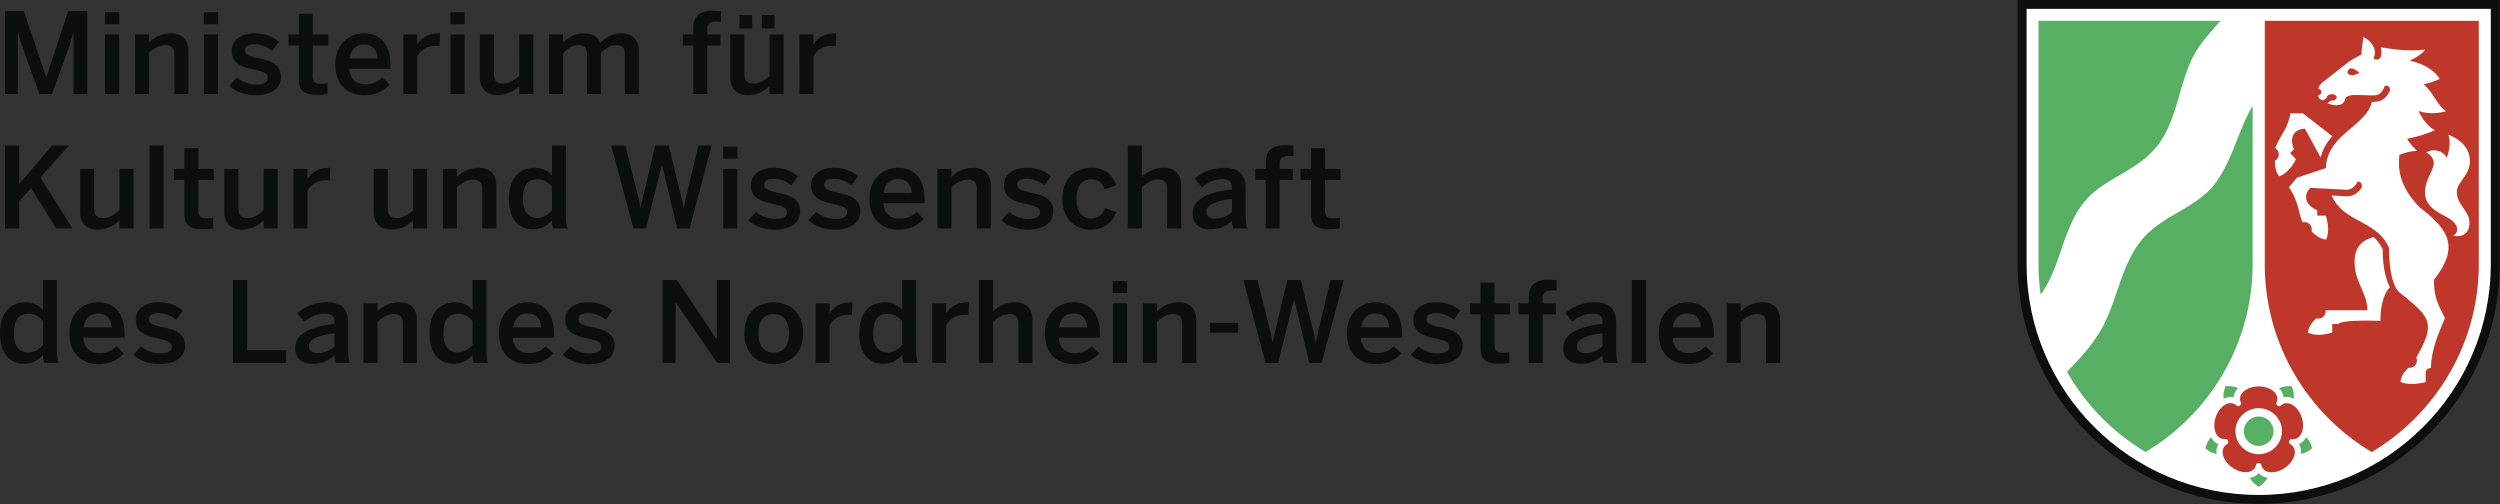<svg xmlns="http://www.w3.org/2000/svg" width="233" height="47" viewBox="0 0 233 47">
    <rect x="0" y="0" width="233" height="47" fill="#333333" stroke="none"/>
    <g fill="none" fill-rule="evenodd">
        <path fill="#FFF" d="M210.51 46.73c-12.275 0-22.238-9.906-22.238-22.122V.218h44.487v24.39c-.01 12.216-9.973 22.123-22.249 22.123z"/>
        <path fill="#0D0E0E" d="M232.142 24.618c0 11.885-9.69 21.512-21.632 21.512-11.94 0-21.63-9.627-21.63-21.512V.828h43.262v23.79zM232.979 0v24.618c0 12.34-10.057 22.34-22.469 22.34-12.4 0-22.468-10-22.468-22.34V0h44.937z"/>
        <path fill="#57AF63" fill-rule="nonzero" d="M209.945 9.856v14.752c0 7.443-4.008 13.944-9.973 17.516a20.423 20.423 0 0 1-7.325-7.474c1.088-1.119 2.145-2.257 2.972-3.582 1.684-2.702 1.936-6.129 3.934-8.645 1.853-2.329 5.107-2.981 6.855-5.269 1.654-2.184 2.166-4.948 3.537-7.298zM190 1.936h16.964a29.637 29.637 0 0 0-1.81 2.133c-2.136 2.826-1.926 6.76-4.093 9.524-1.883 2.412-5.086 3.043-6.854 5.28-1.999 2.525-2.135 6.004-4.019 8.592a21.326 21.326 0 0 1-.199-2.847V1.936h.01zm20.511 39.619c-.763 0-1.38-.611-1.38-1.367s.617-1.366 1.38-1.366c.764 0 1.382.61 1.382 1.366 0 .756-.618 1.367-1.382 1.367zm4.427-.818c.272.29.46.662.544 1.045a2.13 2.13 0 0 1-1.057.528 1.33 1.33 0 0 0-.167-.931c.303-.114.534-.352.68-.642zm-2.532-4.545a2.303 2.303 0 0 1 1.182-.186c.168.362.23.766.189 1.16-.293-.156-.618-.218-.942-.125a1.444 1.444 0 0 0-.43-.849zm-5.16.973c-.052-.393.021-.797.178-1.17.398-.041.806.021 1.172.187-.24.227-.397.517-.418.849-.314-.073-.628-.01-.932.134zm-.648 5.156a2.22 2.22 0 0 1-1.057-.528c.083-.394.272-.756.544-1.046.146.29.366.528.68.652-.188.28-.23.6-.167.922zm4.75 2.205a2.233 2.233 0 0 1-.837.838 2.282 2.282 0 0 1-.837-.828c.325-.052.628-.186.837-.445.22.248.513.383.838.435z"/>
        <path fill="#BF362B" d="M212.677 40.188c0 1.18-.974 2.143-2.167 2.143-1.193 0-2.166-.963-2.166-2.143 0-1.18.973-2.143 2.166-2.143s2.167.963 2.167 2.143zm-4.647 3.375c-.91-.652-1.245-1.791-.377-2.226a.357.357 0 0 0-.136-.424c-.962.155-1.37-.963-1.015-2.019.346-1.056 1.33-1.729 2.02-1.035a.37.37 0 0 0 .366-.259c-.45-.86.503-1.584 1.622-1.584 1.12 0 2.073.725 1.623 1.584.041.155.198.27.366.259.69-.683 1.674-.02 2.02 1.045.345 1.056-.053 2.174-1.016 2.02a.357.357 0 0 0-.136.424c.88.434.534 1.573-.376 2.225-.91.653-2.104.621-2.26-.33a.365.365 0 0 0-.45 0c-.147.941-1.34.972-2.25.32zm8.718-14.649h3.893c0-1.584-1.193-2.63-1.193-4.482 0-1.212.481-1.978 1.768-2.34.325.29.607.652.848 1.15.01 1.625.283 2.743.68 3.55 0 0-.89.663-.89 3.116 0 0-3.516-.155-3.934.29h-.555v.787c-.868.28-1.674.29-2.25.03 0-.693.754-1.335.754-1.335.073 0 .146.01.209.01.366 0 .67-.3.67-.662a.21.21 0 0 0 0-.114zm-4.312-12.485c-.419-.414-.419-1.294-.419-1.449a.638.638 0 0 0 .168-.124.663.663 0 0 0 0-.942 1.106 1.106 0 0 0-.126-.104c.377-1.108 1.12-1.677 1.413-3.25h1.151l2.753 2.132c-.492.549-.9 1.19-1.089 1.998l-1.465-2.692c-.942 0-1.517.767-1.025 1.916l-.356.352.544.569c-.408.818-.952 1.377-1.549 1.594zm11.302 19.173c0-.683.68-1.273.743-1.335a.67.67 0 0 0 .774-.652.61.61 0 0 0-.062-.28c1.842-3.25 1.36-3.727-1.507-6.036-.785-.631-1.026-2.484-1.026-4.182-1.14-2.63-4.207-2.319-5.358-4.897l1.34.073c.69.041 1.172-.373 1.402-.715.21-.32 0-.745-.345-.631-.157.424-.576.766-1.047.735l-3.328-.176c-.659.652-.523 1.594.639 2.091v.497h.795c.283.89.293 1.687.032 2.226-.639 0-1.35-.746-1.35-.746 0-.082.01-.144.01-.207a.67.67 0 0 0-.67-.662.816.816 0 0 0-.157.02c-.376-.59-.314-1.863-1.297-3.27l.743-.891 2.71-.9c.073-3.138 3.726-3.862 4.28-6.16.785 0 1.267-.228 1.643-.963.095-.187.053-.632-.44-.539-.271.756-.627.89-1.14.89-1.319 0-2.375-.217-2.553.363-.293.973-1.664.362-1.664.362l.335-.238h.083c.251 0 .46-.134.46-.3 0-.166-.209-.3-.46-.3-.25 0-.46.134-.46.3v.031l-.314.228c-.408 0-.471-.31-.482-.466a.289.289 0 0 0 .283-.29c0-.165-.115-.29-.272-.29.01-.124.073-.362.366-.6l2.334-1.833c.335-.269 1.015-.62 1.319-.776-.032-.507.156-1.17.156-1.636 0 0 .691.29.974.953.209.486.073.797-.01 1.035.125.197.659.197.721-.31a1.88 1.88 0 0 0-.052-.705c.91.094 2.187.404 4.155.208-.398.455-.91.786-1.455 1.024.984.228 2.187.704 2.794 1.698-.47.238-.994.394-1.507.497.942.808 1.308 2.03 2.114 2.516-1.046.29-1.904.207-2.585-.02.325.662.838 1.438 1.528 1.79-.942.424-1.873.663-2.585.797.22.373.555.828.953 1.129a4.67 4.67 0 0 0-1.675.383c-.063.849-.303 2.619 1.884 4.886 2.899 2.174 3.631 3.82 1.34 6.74 0 1.48.25 2.07 1.025 3.581-.063.145-.387.86-.701 1.73-.345.952-.607 1.997-.607 2.919 0 0-.492 0-.492.517v.787c-.879.238-1.8.248-2.334 0zm-4.96-28.821c.314.517 1.11 0 1.11 0s-.964-.911-1.11 0zm11.417 8.25c0 1.326-1.214 1.895-1.214 2.889 0 1.17 1.172 1.729 1.172 2.857 0 1.17-.93 1.367-1.527 1.16 0 0 .376-.093.376-.549 0-1.387-2.993-1.304-2.993-3.478 0-1.14.817-2.04.817-2.713 0-.341-.262-.817-.702-.973.618-.435 1.643-.165 1.905.487.21-.549.408-1.367.157-2.154 1.402.55 2.01 1.46 2.01 2.475zm-19.13-13.095h19.957v22.682c0 7.443-4.008 13.945-9.973 17.516-5.976-3.56-9.973-10.073-9.973-17.516V1.936h-.01z"/>
        <g fill="#0D0E0E" fill-rule="nonzero">
            <path d="M.465 1.031H2.21l2.093 6.13h.021l2.03-6.13h1.777V8.76H6.85V2.995h-.02c-.117.532-.286 1.033-.466 1.577L4.843 8.759H3.669L2.157 4.572c-.19-.554-.307-.888-.476-1.63H1.66V8.76H.465V1.031zM9.78 1.136h1.332v1.117H9.78V1.136zm.01 2.078h1.312v5.545H9.79V3.214zM12.582 3.214h1.311v.752a2.799 2.799 0 0 1 2.051-.857c.984 0 1.618.575 1.618 1.671v3.98h-1.31V5.103c0-.616-.265-.898-.836-.898s-1.047.292-1.523.72V8.76h-1.31V3.214zM19 1.136h1.332v1.117H19V1.136zm.01 2.078h1.312v5.545H19.01V3.214zM21.369 7.997l.708-.783a2.786 2.786 0 0 0 1.766.658c.698 0 1.12-.178 1.12-.638 0-.449-.57-.584-1.247-.741-.962-.22-2.115-.47-2.115-1.754 0-.972.846-1.63 2.083-1.63 1.068 0 1.724.303 2.305.784l-.624.835c-.412-.334-1.078-.606-1.586-.606-.719 0-.951.251-.951.564 0 .45.56.585 1.226.731.962.21 2.136.45 2.136 1.744 0 1.17-1.068 1.713-2.347 1.713-1.037 0-1.967-.365-2.474-.877zM27.85 7.308v-3.07h-.973V3.213h.973V1.282h1.3v1.932H30.6v1.023H29.15v2.747c0 .595.18.835.825.835.19 0 .434-.031.56-.073V8.76a6.493 6.493 0 0 1-.951.073c-1.427 0-1.734-.522-1.734-1.524zM31.255 5.992c0-2.11 1.511-2.883 2.675-2.883 1.258 0 2.463.742 2.463 2.998v.302h-3.838c.053 1.003.677 1.442 1.501 1.442.73 0 1.153-.24 1.576-.648l.687.669c-.581.637-1.353 1.002-2.358 1.002-1.406 0-2.706-.846-2.706-2.882zm3.943-.543c-.074-.846-.497-1.295-1.279-1.295-.634 0-1.216.355-1.343 1.295h2.622zM37.588 3.214h1.3v.908h.022c.348-.553.951-1.013 2.019-1.013h.085l-.043 1.18a3.684 3.684 0 0 0-.349-.02c-.835 0-1.364.386-1.734.981v3.51h-1.3V3.213zM41.976 1.136h1.332v1.117h-1.332V1.136zm.01 2.078h1.311v5.545h-1.31V3.214zM44.725 7.193v-3.98h1.31V6.89c0 .616.265.898.836.898s1.047-.292 1.523-.72V3.213h1.31v5.545h-1.31v-.752a2.799 2.799 0 0 1-2.051.857c-.984 0-1.618-.575-1.618-1.671zM51.175 3.214h1.3v.762c.434-.47 1.068-.867 1.924-.867.941 0 1.311.366 1.533.909.445-.48 1.11-.909 1.967-.909 1.142 0 1.639.68 1.639 1.671v3.98h-1.3V5.103c0-.616-.18-.898-.794-.898-.528 0-.951.292-1.438.72V8.76h-1.3V5.104c0-.616-.18-.898-.793-.898-.518 0-.952.292-1.438.72V8.76h-1.3V3.214zM64.613 4.237h-.973V3.214h.973V2.65c0-.93.391-1.65 1.819-1.65.243 0 .676.042.772.052v.992a2.46 2.46 0 0 0-.445-.041c-.465 0-.845.125-.845.72v.49h1.226v1.024h-1.226V8.76h-1.3V4.237zM68.06 7.193v-3.98h1.311V6.89c0 .616.264.898.835.898s1.047-.292 1.523-.72V3.213h1.311v5.545h-1.311v-.752a2.799 2.799 0 0 1-2.051.857c-.984 0-1.618-.575-1.618-1.671zm.856-5.796h1.185V2.66h-1.185V1.397zm2.083 0h1.195V2.66H71V1.397zM74.51 3.214h1.3v.908h.021c.35-.553.952-1.013 2.02-1.013h.084l-.042 1.18a3.684 3.684 0 0 0-.349-.02c-.835 0-1.364.386-1.734.981v3.51h-1.3V3.213zM.465 13.563h1.322v3.592l3.077-3.592h1.565l-2.665 2.976 2.992 4.752H5.244l-2.347-3.75-1.11 1.212v2.538H.465zM7.465 19.724v-3.978h1.31v3.676c0 .616.265.898.836.898s1.047-.293 1.523-.72v-3.854h1.31v5.545h-1.31v-.752a2.799 2.799 0 0 1-2.052.856c-.983 0-1.617-.574-1.617-1.67zM13.936 13.563h1.31v7.728h-1.31zM17.182 19.84v-3.071h-.973v-1.023h.973v-1.932h1.3v1.932h1.449v1.023h-1.449v2.747c0 .595.18.835.825.835.19 0 .433-.031.56-.073v1.013a6.493 6.493 0 0 1-.951.073c-1.428 0-1.734-.522-1.734-1.525zM20.903 19.724v-3.978h1.311v3.676c0 .616.265.898.836.898.57 0 1.046-.293 1.522-.72v-3.854h1.311v5.545h-1.31v-.752a2.799 2.799 0 0 1-2.052.856c-.983 0-1.618-.574-1.618-1.67zM27.353 15.746h1.3v.908h.022c.349-.553.951-1.013 2.02-1.013h.084l-.043 1.18a3.684 3.684 0 0 0-.348-.02c-.836 0-1.364.386-1.734.981v3.509h-1.301v-5.545zM34.828 19.724v-3.978h1.311v3.676c0 .616.265.898.836.898.57 0 1.046-.293 1.522-.72v-3.854h1.311v5.545h-1.31v-.752a2.799 2.799 0 0 1-2.052.856c-.983 0-1.618-.574-1.618-1.67zM41.278 15.746h1.311v.751a2.799 2.799 0 0 1 2.051-.856c.984 0 1.618.575 1.618 1.671v3.979h-1.311v-3.655c0-.616-.264-.898-.835-.898s-1.047.292-1.523.72v3.833h-1.311v-5.545zM47.432 18.534c0-1.922.962-2.893 2.4-2.893.602 0 1.194.24 1.607.7v-2.778h1.3v6.37c0 .669.043 1.076.17 1.358h-1.343c-.074-.157-.127-.47-.127-.752-.413.47-.952.835-1.787.835-1.28 0-2.22-.919-2.22-2.84zm4.007 1.086v-2.224c-.35-.45-.857-.69-1.322-.69-.983 0-1.385.627-1.385 1.86 0 1.169.508 1.754 1.343 1.754.54 0 1.057-.335 1.364-.7zM56.958 13.563h1.332l.994 4c.159.616.307 1.19.413 1.796h.02c.106-.595.244-1.17.402-1.786l.942-4.01h1.268l.973 4.031c.17.658.296 1.117.412 1.765h.022c.116-.668.232-1.076.38-1.734l.973-4.062h1.237l-2.062 7.728h-1.152l-1.407-5.921h-.02l-1.48 5.92H59.04l-2.083-7.727zM67.394 13.667h1.332v1.118h-1.332v-1.118zm.01 2.079h1.312v5.545h-1.312v-5.545zM69.752 20.528l.708-.783a2.786 2.786 0 0 0 1.766.658c.698 0 1.12-.177 1.12-.637 0-.449-.57-.585-1.247-.741-.962-.22-2.115-.47-2.115-1.755 0-.97.846-1.629 2.083-1.629 1.068 0 1.724.303 2.305.783l-.624.836c-.412-.334-1.078-.606-1.586-.606-.719 0-.951.25-.951.564 0 .45.56.585 1.226.731.962.209 2.136.45 2.136 1.744 0 1.17-1.068 1.713-2.347 1.713-1.036 0-1.967-.366-2.474-.878zM75.356 20.528l.708-.783a2.786 2.786 0 0 0 1.766.658c.698 0 1.12-.177 1.12-.637 0-.449-.57-.585-1.247-.741-.962-.22-2.115-.47-2.115-1.755 0-.97.846-1.629 2.083-1.629 1.068 0 1.724.303 2.305.783l-.624.836c-.412-.334-1.078-.606-1.586-.606-.719 0-.951.25-.951.564 0 .45.56.585 1.226.731.962.209 2.136.45 2.136 1.744 0 1.17-1.068 1.713-2.347 1.713-1.036 0-1.967-.366-2.474-.878zM81.033 18.523c0-2.11 1.512-2.882 2.675-2.882 1.259 0 2.464.742 2.464 2.997v.303h-3.838c.053 1.003.677 1.441 1.501 1.441.73 0 1.153-.24 1.576-.647l.687.668c-.582.637-1.353 1.003-2.358 1.003-1.406 0-2.707-.846-2.707-2.883zm3.944-.543c-.074-.846-.497-1.295-1.28-1.295-.634 0-1.215.356-1.342 1.295h2.622zM87.367 15.746h1.31v.751a2.799 2.799 0 0 1 2.052-.856c.983 0 1.618.575 1.618 1.671v3.979h-1.311v-3.655c0-.616-.265-.898-.836-.898-.57 0-1.046.292-1.522.72v3.833h-1.311v-5.545zM93.34 20.528l.709-.783a2.786 2.786 0 0 0 1.766.658c.698 0 1.12-.177 1.12-.637 0-.449-.57-.585-1.247-.741-.962-.22-2.115-.47-2.115-1.755 0-.97.846-1.629 2.083-1.629 1.068 0 1.724.303 2.305.783l-.624.836c-.412-.334-1.078-.606-1.586-.606-.719 0-.951.25-.951.564 0 .45.56.585 1.226.731.962.209 2.136.45 2.136 1.744 0 1.17-1.068 1.713-2.347 1.713-1.036 0-1.967-.366-2.474-.878zM99.018 18.523c0-2.12 1.449-2.882 2.697-2.882 1.395 0 1.987.762 2.326 1.619l-1.1.386c-.222-.626-.624-.93-1.247-.93-.74 0-1.364.481-1.364 1.807 0 1.18.486 1.828 1.342 1.828.592 0 1.005-.178 1.311-.96l1.079.386c-.402.887-1.068 1.629-2.421 1.629-1.3 0-2.623-.857-2.623-2.883zM105.109 13.563h1.31v2.934a2.799 2.799 0 0 1 2.052-.856c.983 0 1.618.575 1.618 1.671v3.979h-1.311v-3.655c0-.616-.265-.898-.836-.898-.57 0-1.046.292-1.522.72v3.833h-1.311v-7.728zM111.157 19.954c0-1.2 1.036-2.005 3.658-2.297v-.167c0-.554-.296-.794-.92-.794-.782 0-1.417.376-1.893.752l-.634-.804c.603-.543 1.544-1.003 2.707-1.003 1.501 0 2.02.71 2.02 2.005v2.287c0 .669.042 1.076.158 1.358h-1.311a1.988 1.988 0 0 1-.127-.71c-.571.574-1.237.793-2.072.793-.91 0-1.586-.5-1.586-1.42zm3.658-.209v-1.222c-1.554.21-2.38.585-2.38 1.19 0 .44.308.67.783.67.666 0 1.185-.251 1.597-.638zM117.966 16.769h-.973v-1.023h.973v-.564c0-.93.39-1.65 1.818-1.65.244 0 .677.041.772.052v.992a2.46 2.46 0 0 0-.444-.042c-.465 0-.846.125-.846.72v.492h1.227v1.023h-1.227v4.522h-1.3v-4.522zM122.184 19.84v-3.071h-.972v-1.023h.972v-1.932h1.301v1.932h1.449v1.023h-1.449v2.747c0 .595.18.835.825.835.19 0 .433-.031.56-.073v1.013a6.493 6.493 0 0 1-.952.073c-1.427 0-1.734-.522-1.734-1.525zM0 31.066c0-1.922.962-2.893 2.4-2.893.603 0 1.195.24 1.607.7v-2.778h1.3v6.37c0 .668.043 1.076.17 1.357H4.134c-.074-.156-.127-.47-.127-.751-.412.47-.951.835-1.787.835-1.279 0-2.22-.919-2.22-2.84zm4.007 1.086v-2.225c-.349-.449-.856-.689-1.321-.689-.984 0-1.385.627-1.385 1.859 0 1.17.507 1.754 1.342 1.754.54 0 1.058-.334 1.364-.7zM6.47 31.055c0-2.11 1.513-2.882 2.676-2.882 1.258 0 2.463.741 2.463 2.997v.303H7.771c.053 1.002.677 1.44 1.502 1.44.73 0 1.152-.24 1.575-.647l.687.669c-.581.637-1.353 1.002-2.357 1.002-1.407 0-2.707-.846-2.707-2.882zm3.945-.543c-.074-.846-.497-1.295-1.28-1.295-.634 0-1.216.355-1.343 1.295h2.623zM12.424 33.06l.708-.783a2.786 2.786 0 0 0 1.766.658c.698 0 1.12-.178 1.12-.637 0-.45-.57-.585-1.247-.742-.962-.219-2.115-.47-2.115-1.754 0-.971.846-1.63 2.083-1.63 1.068 0 1.724.304 2.305.784l-.624.835c-.412-.334-1.078-.605-1.586-.605-.719 0-.951.25-.951.564 0 .449.56.584 1.226.73.962.21 2.136.45 2.136 1.745 0 1.17-1.068 1.712-2.347 1.712-1.036 0-1.967-.365-2.474-.877zM21.717 26.095h1.322v6.537h3.606v1.19h-4.928zM27.512 32.486c0-1.201 1.036-2.005 3.658-2.298v-.167c0-.553-.296-.793-.92-.793-.782 0-1.417.375-1.893.751l-.634-.804c.603-.543 1.544-1.002 2.707-1.002 1.501 0 2.02.71 2.02 2.005v2.287c0 .668.042 1.076.158 1.357h-1.311a1.988 1.988 0 0 1-.127-.71c-.571.575-1.237.794-2.072.794-.91 0-1.586-.501-1.586-1.42zm3.658-.21v-1.22c-1.554.208-2.379.584-2.379 1.19 0 .438.307.668.782.668.666 0 1.185-.25 1.597-.637zM33.877 28.277h1.31v.752a2.799 2.799 0 0 1 2.052-.856c.983 0 1.618.574 1.618 1.67v3.98h-1.311v-3.656c0-.616-.265-.898-.836-.898-.57 0-1.046.293-1.522.72v3.833h-1.311v-5.545zM40.03 31.066c0-1.922.962-2.893 2.4-2.893.603 0 1.195.24 1.608.7v-2.778h1.3v6.37c0 .668.042 1.076.17 1.357h-1.344c-.074-.156-.126-.47-.126-.751-.413.47-.952.835-1.787.835-1.28 0-2.22-.919-2.22-2.84zm4.008 1.086v-2.225c-.35-.449-.857-.689-1.322-.689-.983 0-1.385.627-1.385 1.859 0 1.17.507 1.754 1.343 1.754.539 0 1.057-.334 1.364-.7zM46.501 31.055c0-2.11 1.512-2.882 2.675-2.882 1.258 0 2.464.741 2.464 2.997v.303h-3.838c.053 1.002.676 1.44 1.501 1.44.73 0 1.153-.24 1.575-.647l.688.669c-.582.637-1.354 1.002-2.358 1.002-1.406 0-2.707-.846-2.707-2.882zm3.944-.543c-.074-.846-.497-1.295-1.28-1.295-.634 0-1.215.355-1.342 1.295h2.622zM52.454 33.06l.708-.783a2.786 2.786 0 0 0 1.766.658c.698 0 1.12-.178 1.12-.637 0-.45-.57-.585-1.247-.742-.962-.219-2.115-.47-2.115-1.754 0-.971.846-1.63 2.083-1.63 1.068 0 1.724.304 2.305.784l-.623.835c-.413-.334-1.079-.605-1.586-.605-.72 0-.952.25-.952.564 0 .449.56.584 1.226.73.963.21 2.136.45 2.136 1.745 0 1.17-1.068 1.712-2.347 1.712-1.036 0-1.967-.365-2.474-.877zM61.748 26.095h1.343l3.7 5.514h.021v-5.514h1.227v7.727h-1.205l-3.839-5.628h-.02v5.628h-1.227zM69.371 31.055c0-2.047 1.364-2.882 2.739-2.882 1.364 0 2.738.835 2.738 2.882 0 2.026-1.374 2.882-2.738 2.882-1.364 0-2.739-.856-2.739-2.882zm4.166 0c0-1.034-.444-1.786-1.427-1.786-.941 0-1.428.669-1.428 1.786 0 1.055.434 1.807 1.428 1.807.94 0 1.427-.669 1.427-1.807zM76.022 28.277h1.3v.909h.021c.35-.554.952-1.013 2.02-1.013h.084l-.042 1.18a3.684 3.684 0 0 0-.349-.021c-.835 0-1.364.386-1.734.982v3.508h-1.3v-5.545zM80.082 31.066c0-1.922.962-2.893 2.4-2.893.603 0 1.195.24 1.607.7v-2.778h1.3v6.37c0 .668.043 1.076.17 1.357h-1.343c-.074-.156-.127-.47-.127-.751-.412.47-.952.835-1.787.835-1.28 0-2.22-.919-2.22-2.84zm4.007 1.086v-2.225c-.349-.449-.856-.689-1.322-.689-.983 0-1.385.627-1.385 1.859 0 1.17.508 1.754 1.343 1.754.54 0 1.057-.334 1.364-.7zM86.88 28.277h1.3v.909h.022c.349-.554.952-1.013 2.02-1.013h.084l-.042 1.18a3.684 3.684 0 0 0-.35-.021c-.834 0-1.363.386-1.733.982v3.508h-1.3v-5.545zM91.247 26.095h1.311v2.934a2.799 2.799 0 0 1 2.051-.856c.984 0 1.618.574 1.618 1.67v3.98h-1.31v-3.656c0-.616-.265-.898-.836-.898s-1.047.293-1.523.72v3.833h-1.31v-7.727zM97.38 31.055c0-2.11 1.512-2.882 2.675-2.882 1.258 0 2.463.741 2.463 2.997v.303H98.68c.053 1.002.677 1.44 1.502 1.44.73 0 1.152-.24 1.575-.647l.687.669c-.581.637-1.353 1.002-2.358 1.002-1.406 0-2.706-.846-2.706-2.882zm3.943-.543c-.074-.846-.497-1.295-1.279-1.295-.634 0-1.216.355-1.343 1.295h2.622zM103.713 26.2h1.332v1.116h-1.332V26.2zm.01 2.077h1.312v5.545h-1.311v-5.545zM106.515 28.277h1.311v.752a2.799 2.799 0 0 1 2.051-.856c.984 0 1.618.574 1.618 1.67v3.98h-1.311v-3.656c0-.616-.265-.898-.835-.898-.571 0-1.047.293-1.523.72v3.833h-1.311v-5.545zM112.785 30.084h2.611v.919h-2.611zM115.872 26.095h1.332l.994 4c.159.615.307 1.19.413 1.796h.02c.107-.596.244-1.17.403-1.786l.94-4.01h1.27l.972 4.03c.17.659.296 1.118.413 1.766h.02c.117-.669.233-1.076.381-1.734l.973-4.062h1.237l-2.062 7.727h-1.152l-1.406-5.92h-.022l-1.48 5.92h-1.163l-2.083-7.727zM125.536 31.055c0-2.11 1.512-2.882 2.675-2.882 1.258 0 2.464.741 2.464 2.997v.303h-3.838c.053 1.002.676 1.44 1.501 1.44.73 0 1.153-.24 1.576-.647l.687.669c-.582.637-1.354 1.002-2.358 1.002-1.406 0-2.707-.846-2.707-2.882zm3.944-.543c-.074-.846-.497-1.295-1.28-1.295-.634 0-1.215.355-1.342 1.295h2.622zM131.489 33.06l.708-.783a2.786 2.786 0 0 0 1.766.658c.698 0 1.12-.178 1.12-.637 0-.45-.57-.585-1.247-.742-.962-.219-2.114-.47-2.114-1.754 0-.971.845-1.63 2.082-1.63 1.068 0 1.724.304 2.305.784l-.623.835c-.413-.334-1.079-.605-1.586-.605-.72 0-.952.25-.952.564 0 .449.56.584 1.227.73.962.21 2.135.45 2.135 1.745 0 1.17-1.068 1.712-2.347 1.712-1.036 0-1.967-.365-2.474-.877zM137.98 32.37V29.3h-.972v-1.023h.973v-1.932h1.3v1.932h1.449v1.024h-1.449v2.746c0 .595.18.836.825.836.19 0 .434-.032.56-.074v1.013a6.493 6.493 0 0 1-.951.074c-1.427 0-1.734-.523-1.734-1.525zM142.485 29.3h-.973v-1.023h.973v-.564c0-.93.391-1.65 1.819-1.65.243 0 .676.042.772.053v.992a2.46 2.46 0 0 0-.445-.042c-.465 0-.845.125-.845.72v.491h1.226v1.024h-1.226v4.521h-1.3v-4.521zM145.689 32.486c0-1.201 1.036-2.005 3.658-2.298v-.167c0-.553-.296-.793-.92-.793-.782 0-1.417.375-1.892.751l-.635-.804c.603-.543 1.544-1.002 2.707-1.002 1.501 0 2.02.71 2.02 2.005v2.287c0 .668.042 1.076.158 1.357h-1.311a1.988 1.988 0 0 1-.127-.71c-.57.575-1.237.794-2.072.794-.91 0-1.586-.501-1.586-1.42zm3.658-.21v-1.22c-1.554.208-2.379.584-2.379 1.19 0 .438.307.668.783.668.666 0 1.184-.25 1.596-.637zM152.086 26.095h1.31v7.727h-1.31zM154.591 31.055c0-2.11 1.512-2.882 2.675-2.882 1.259 0 2.464.741 2.464 2.997v.303h-3.838c.053 1.002.677 1.44 1.501 1.44.73 0 1.153-.24 1.576-.647l.687.669c-.581.637-1.353 1.002-2.358 1.002-1.406 0-2.707-.846-2.707-2.882zm3.944-.543c-.074-.846-.497-1.295-1.28-1.295-.633 0-1.215.355-1.342 1.295h2.622zM160.925 28.277h1.31v.752a2.799 2.799 0 0 1 2.052-.856c.983 0 1.618.574 1.618 1.67v3.98h-1.311v-3.656c0-.616-.265-.898-.836-.898-.57 0-1.046.293-1.522.72v3.833h-1.311v-5.545z"/>
        </g>
    </g>
</svg>
